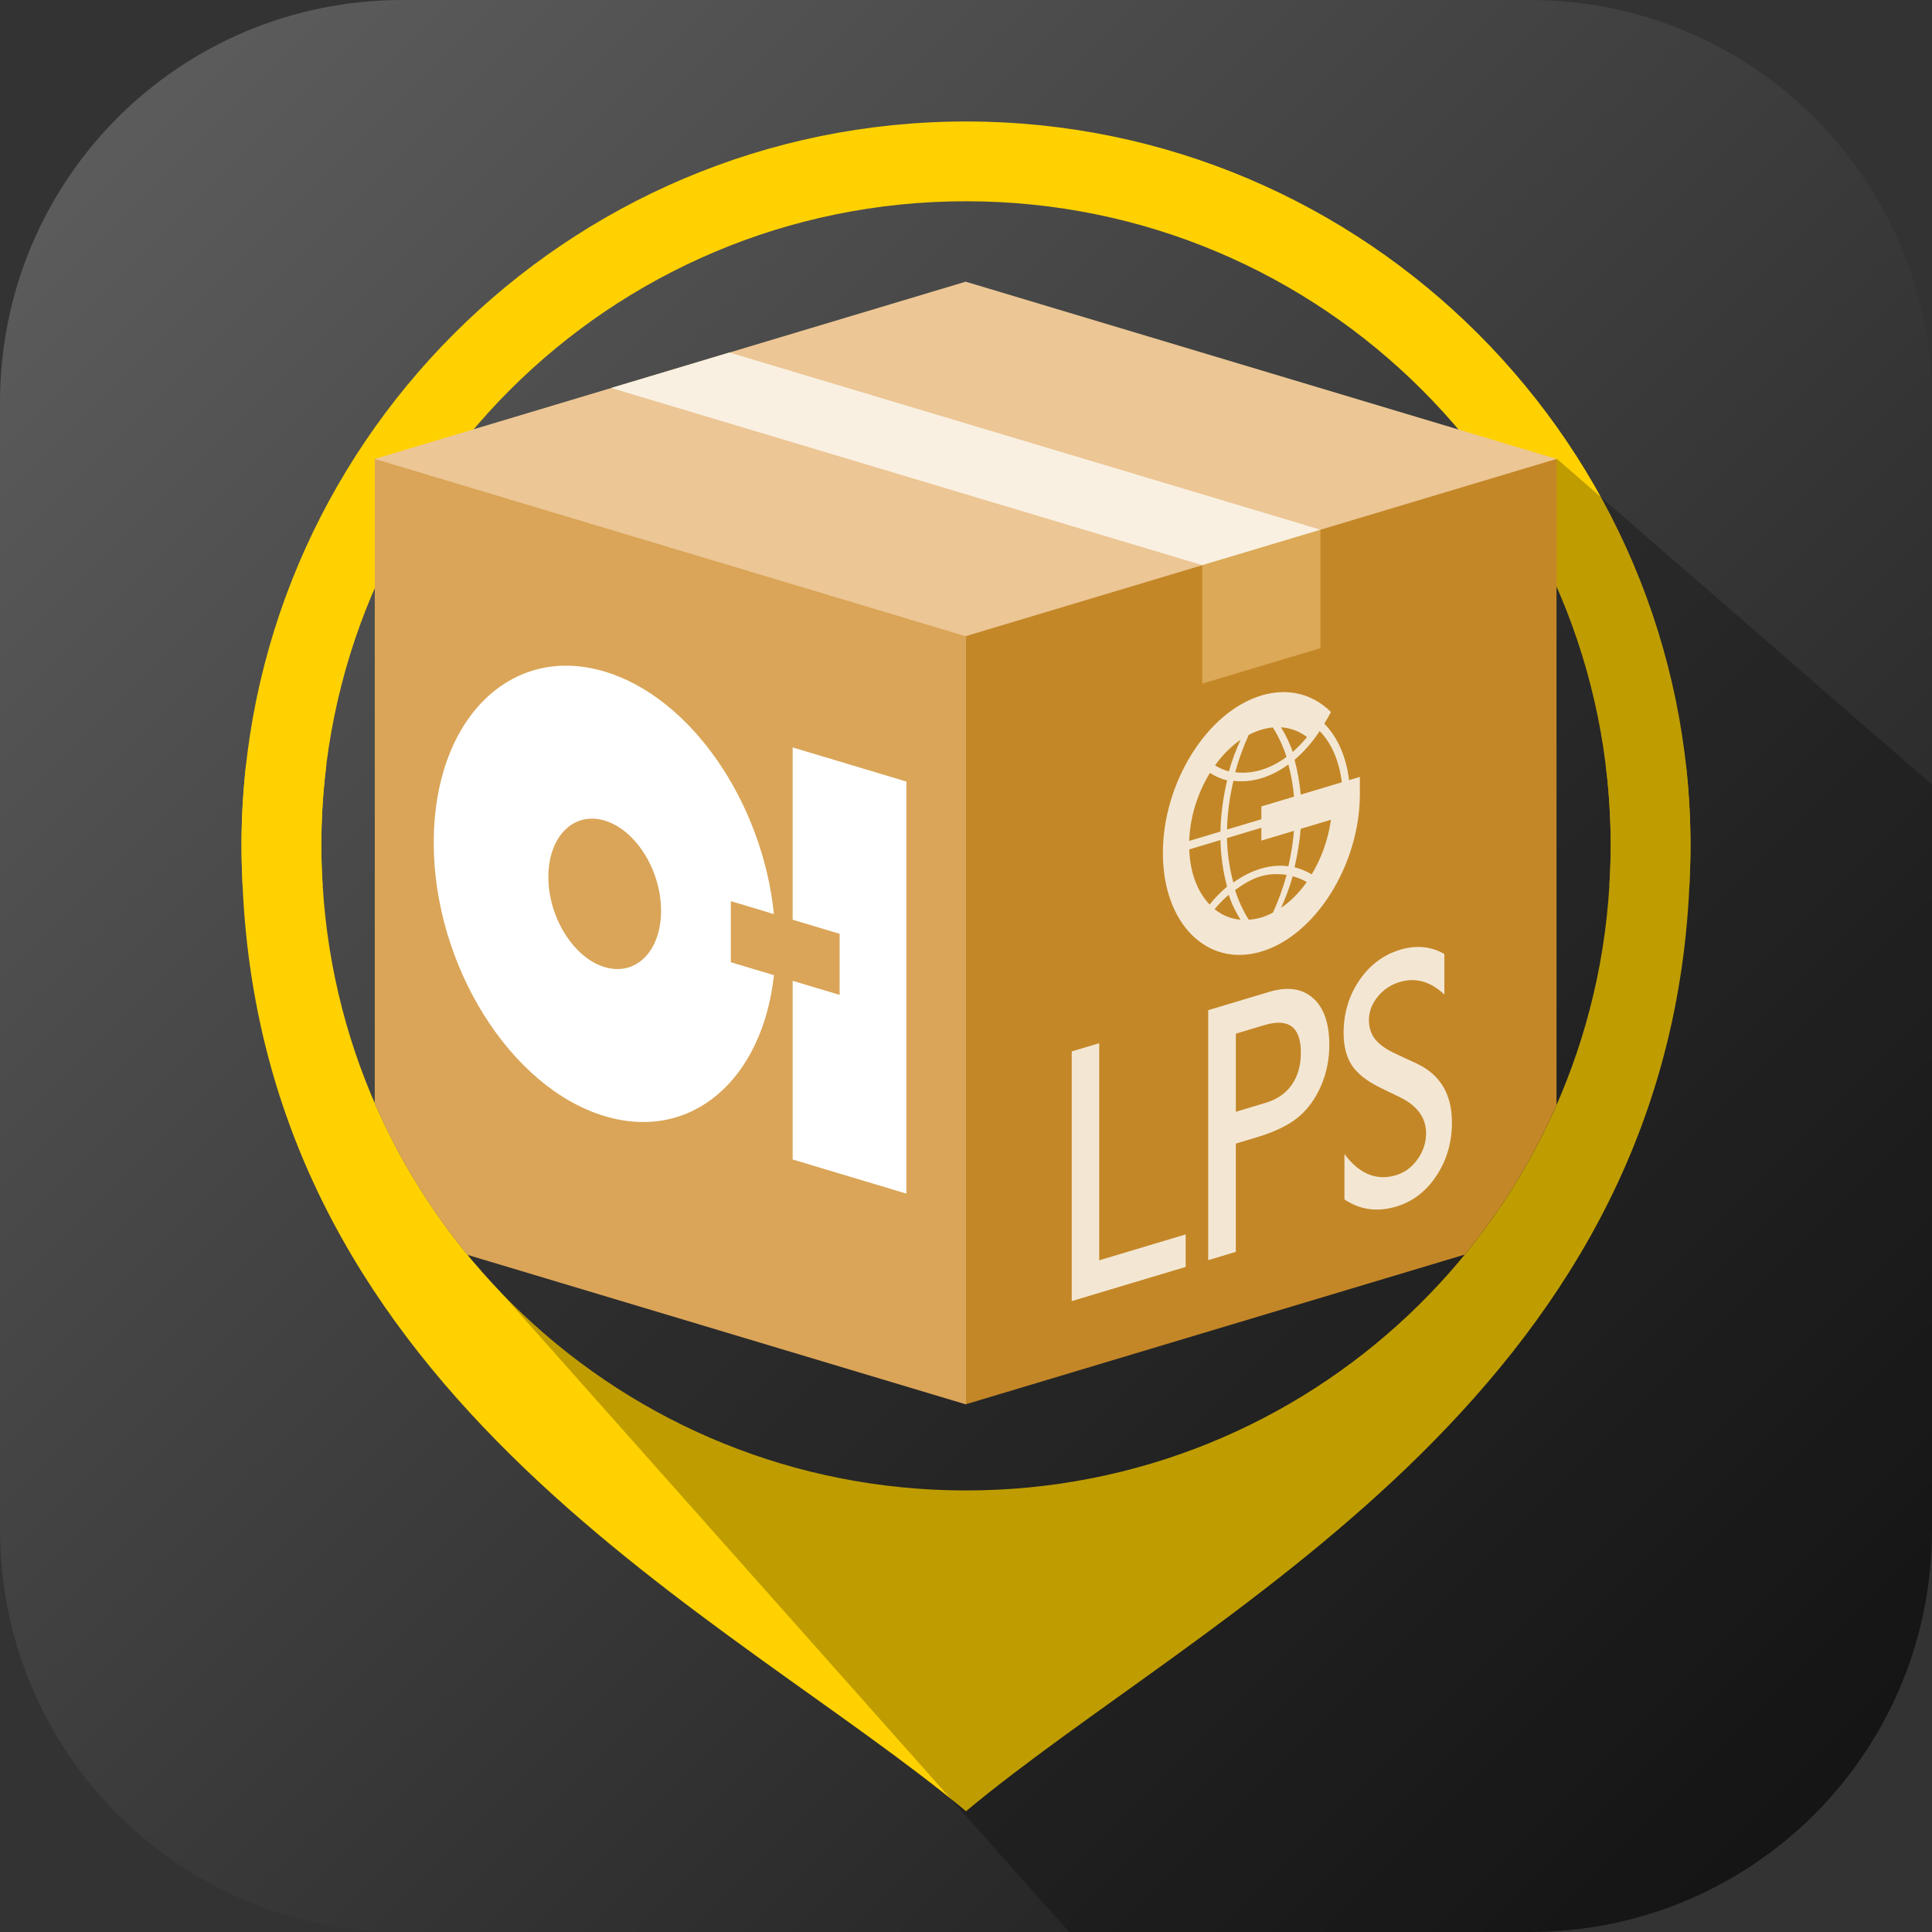 <svg version="1.1" viewBox="0 0 48 48" xml:space="preserve" xmlns="http://www.w3.org/2000/svg" xmlns:xlink="http://www.w3.org/1999/xlink"><rect x="0" y="0" width="48" height="48" fill="#333333" stroke="none"/><defs><linearGradient id="linearGradient13595" x2="48" y2="48" gradientUnits="userSpaceOnUse"><stop stop-color="#606060" offset="0"/><stop stop-color="#171717" offset="1"/></linearGradient><clipPath id="clipPath17671"><use xlink:href="#rect12782"/></clipPath><clipPath id="clipPath33"><path d="m48 0-8.016 22c-0.507 8.397-7.458 15.031-15.984 15.031s-15.477-6.634-15.984-15.031l-8.016-22z" color="#000000" fill="#ffd100" stroke-width=".997" style="-inkscape-stroke:none"/></clipPath></defs><path id="rect12782" d="m10 0h28c5.54 0 10 4.46 10 10v28c0 5.54-4.46 10-10 10h-28c-5.54 0-10-4.46-10-10v-28c0-5.54 4.46-10 10-10z" fill="url(#linearGradient13595)" stop-color="#000000" style="paint-order:markers stroke fill"/><path d="m6.113 18.998c-0.074 0.663-0.113 1.337-0.113 2.019 0 0.334 0.013 0.658 0.027 0.982 0.566 12.83 12.12 18.123 17.973 23 5.851-4.876 17.403-10.253 17.973-23 0.014-0.324 0.027-0.649 0.027-0.982 0-0.683-0.039-1.357-0.113-2.019h-1.994c0.083 0.661 0.125 1.335 0.125 2.019 0 0.331-0.014 0.657-0.033 0.982-0.507 8.397-7.458 15.031-15.984 15.031s-15.477-6.634-15.984-15.031c-0.02-0.326-0.033-0.652-0.033-0.982 0-0.684 0.042-1.358 0.125-2.019h-1.994z" color="#000000" fill="#ffd100" stroke-width=".997" style="-inkscape-stroke:none"/><path d="m24 3.018c-9.93-1e-7 -18 8.07-18 18 0 0.334 0.013 0.658 0.027 0.982h1.988c-0.02-0.326-0.033-0.652-0.033-0.982-1e-7 -8.857 7.16-16.018 16.018-16.018s16.018 7.16 16.018 16.018c0 0.331-0.014 0.657-0.033 0.982h1.988c0.014-0.324 0.027-0.649 0.027-0.982 0-9.93-8.07-18-18-18zm0 0c-9.93-1e-7 -18 8.07-18 18 0 0.334 0.013 0.658 0.027 0.982h1.988c-0.02-0.326-0.033-0.652-0.033-0.982-1e-7 -8.857 7.16-16.018 16.018-16.018s16.018 7.16 16.018 16.018c0 0.331-0.014 0.657-0.033 0.982h1.988c0.014-0.324 0.027-0.649 0.027-0.982 0-9.93-8.07-18-18-18z" color="#000000" fill="#ffd100" stroke-width=".997" style="-inkscape-stroke:none"/><g><path d="m11.627 31.193 27.061-19.787 28.313 24.594-28 26z" clip-path="url(#clipPath17671)" fill-opacity=".25"/></g><g clip-path="url(#clipPath33)"><g transform="matrix(.734 0 0 .734 6.375 3.328)" stroke-width=".817"><path d="m4 11 20 32 20-32-20-6z" fill="#ecc695"/><path d="m24 43v-26l20-6v26z" fill="#c48727"/><g transform="matrix(.667 -.2 0 .867 -16 16)" display="none" stroke-width=".817"><path d="m79.517 26.869a4.415 4.707 1.1424e-5 0 0-4.516-4.141 4.415 4.707 1.1424e-5 0 0-4.516 4.141v0.746a4.415 4.707 1.1424e-5 0 0 4.516 4.141 4.415 4.707 1.1424e-5 0 0 4.516-4.141zm-0.706 1e-6 -1.694-1e-6a6.402 6.826 2.3105e-5 0 0-0.243-1.529 4.291 4.575 8.1458e-6 0 0 0.988-0.602 3.387 3.611 7.7576e-7 0 1 0.932 2.131zm-5.183 0a5.471 5.833 5.0698e-6 0 1 0.209-1.288 4.759 5.074 9.881e-6 0 0 1.163 0.157 4.793 5.11 3.4144e-6 0 0 1.18-0.157 6.14 5.759 90 0 1 0.209 1.288zm2.778 0.746a5.414 5.772 3.8062e-6 0 1-0.209 1.288 4.816 5.134 1.1038e-5 0 0-2.36 0 5.471 5.833 5.0698e-6 0 1-0.209-1.288zm0.226-3.01a6.673 7.115 1.4184e-5 0 0-0.502-0.975 3.89 4.147 1.4846e-5 0 1 1.129 0.602 3.709 3.955 1.6847e-5 0 1-0.644 0.397zm-1.468-1.12a5.646 6.019 8.6244e-6 0 1 0.779 1.384 4.308 4.593 4.063e-6 0 1-0.943 0.114 4.268 4.551 8.321e-6 0 1-0.943-0.114 5.544 5.911 5.159e-6 0 1 0.779-1.384zm-1.778 1.144a3.709 3.955 1.6847e-5 0 1-0.644-0.397 3.89 4.147 1.4846e-5 0 1 1.129-0.602 5.86 6.248 1.8787e-5 0 0-0.486 0.999zm-1.208 0.102a4.291 4.575 8.1458e-6 0 0 0.988 0.602 6.21 6.621 3.3057e-6 0 0-0.243 1.529h-1.694a3.387 3.611 7.7576e-7 0 1 0.948-2.131zm-0.971 2.883h1.694a6.21 6.621 3.3057e-6 0 0 0.243 1.529 4.291 4.575 8.1458e-6 0 0-0.988 0.602 3.387 3.611 7.7576e-7 0 1-0.948-2.131zm2.179 2.239a5.86 6.248 1.8787e-5 0 0 0.486 0.999 3.89 4.147 1.4846e-5 0 1-1.129-0.602 3.709 3.955 1.6847e-5 0 1 0.644-0.397zm1.451 1.144a5.544 5.911 5.159e-6 0 1-0.779-1.384 4.195 4.472 4.1845e-6 0 1 1.886 0 5.51 5.875 7.8806e-6 0 1-0.779 1.384zm1.778-1.144a3.709 3.955 1.6847e-5 0 1 0.672 0.397 4.088 4.358 1.4854e-6 0 1-1.129 0.602 6.91 6.481 90 0 0 0.457-0.999zm1.208-0.102a4.291 4.575 8.1458e-6 0 0-0.988-0.602 6.097 6.501 1.2283e-5 0 0 0.243-1.529h1.694a3.387 3.611 7.7576e-7 0 1-0.948 2.131z" fill="#fff" opacity=".8" stroke-width=".476"/><rect x="60" y="15" width="30" height="30" fill="none"/><path d="m67.46 37.988h2.598v3.28q-1.429 0.621-2.837 0.621-1.922 0-3.075-1.119-1.147-1.125-1.147-2.77 0-1.734 1.191-2.886 1.191-1.152 2.986-1.152 0.654 0 1.241 0.144 0.587 0.139 1.485 0.515v1.13q-1.385-0.803-2.748-0.803-1.269 0-2.139 0.864t-0.87 2.122q0 1.319 0.87 2.155t2.238 0.837q0.665 0 1.59-0.305l0.105-0.033v-1.612h-1.49zm4.216-3.928h1.108v6.731h3.485v1.008h-4.593zm5.501 7.74v-7.751h2.454q1.108 0 1.767 0.598t0.659 1.607q0 0.676-0.338 1.197-0.338 0.521-0.925 0.759-0.587 0.233-1.684 0.233h-0.82v3.357zm2.26-6.765h-1.147v2.421h1.213q0.676 0 1.042-0.316 0.366-0.321 0.366-0.914 0-1.191-1.474-1.191zm5.501 3.518-0.842-0.51q-0.792-0.482-1.13-0.947-0.332-0.471-0.332-1.08 0-0.914 0.632-1.485 0.637-0.571 1.651-0.571 0.97 0 1.778 0.543v1.258q-0.837-0.803-1.801-0.803-0.543 0-0.892 0.255-0.349 0.249-0.349 0.643 0 0.349 0.255 0.654 0.255 0.305 0.825 0.637l0.848 0.499q1.418 0.842 1.418 2.15 0 0.931-0.626 1.512-0.621 0.582-1.618 0.582-1.147 0-2.089-0.704v-1.407q0.898 1.136 2.078 1.136 0.521 0 0.864-0.288 0.349-0.294 0.349-0.731 0-0.709-1.019-1.341z" fill="#fff" opacity=".8" stroke-width="1.622" aria-label="GLPS"/></g><g transform="matrix(.667 -.2 0 .867 -16.444 16.932)" stroke-width=".756"><rect x="60.667" y="14.079" width="30" height="30" fill="none"/><path d="m66.019 31.52h1.395v8.476h4.388v1.27h-5.783zm6.927 9.745v-9.759h3.09q1.395 0 2.225 0.753 0.83 0.753 0.83 2.023 0 0.851-0.426 1.507t-1.165 0.956q-0.739 0.293-2.121 0.293h-1.032v4.227zm2.846-8.518h-1.444v3.049h1.528q0.851 0 1.312-0.398 0.46-0.405 0.46-1.151 0-1.5-1.856-1.5zm6.927 4.43-1.06-0.642q-0.998-0.607-1.423-1.193-0.419-0.593-0.419-1.36 0-1.151 0.795-1.869 0.802-0.719 2.079-0.719 1.221 0 2.239 0.684v1.583q-1.053-1.012-2.267-1.012-0.684 0-1.123 0.321-0.439 0.314-0.439 0.809 0 0.439 0.321 0.823 0.321 0.384 1.039 0.802l1.067 0.628q1.786 1.06 1.786 2.707 0 1.172-0.788 1.904-0.781 0.732-2.037 0.732-1.444 0-2.63-0.886v-1.772q1.13 1.43 2.616 1.43 0.656 0 1.088-0.363 0.439-0.37 0.439-0.921 0-0.893-1.284-1.688z" fill="#fff" opacity=".8" aria-label="LPS"/><g transform="matrix(.933 0 0 .933 3.286 -17.394)" fill="#fff" opacity=".8"><path d="m77.554 39.912c-2.95 0-5.357 2.407-5.357 5.357 0 2.95 2.407 5.357 5.357 5.357 2.95 0 5.357-2.407 5.357-5.357v-0.715h-0.589c-0.155-1.036-0.641-1.964-1.346-2.675 0.129-0.136 0.257-0.269 0.366-0.405l-0.063-0.049 0.004-0.004c-0.963-0.933-2.284-1.51-3.728-1.51zm0 1.43c0.212 0 0.422 0.017 0.624 0.049 0.306 0.445 0.558 0.915 0.746 1.406-0.902 0.307-1.88 0.299-2.794-0.004 0.187-0.485 0.434-0.951 0.736-1.392 0.223-0.039 0.453-0.059 0.687-0.059zm1.067 0.146c0.525 0.147 1.005 0.4 1.416 0.736-0.247 0.178-0.509 0.323-0.781 0.443-0.159-0.413-0.382-0.802-0.635-1.179zm-2.201 0.017c-0.251 0.375-0.474 0.764-0.631 1.175-0.264-0.112-0.516-0.258-0.757-0.426 0.403-0.337 0.871-0.596 1.388-0.75zm4.304 0.624c0.637 0.644 1.06 1.488 1.207 2.424h-2.239c-0.055-0.519-0.171-1.032-0.335-1.535 0.493-0.21 0.96-0.498 1.367-0.889zm-5.968 0.377c0.296 0.212 0.606 0.391 0.935 0.527-0.218 0.671-0.345 1.36-0.363 2.058h-1.699c0.045-1.009 0.465-1.915 1.127-2.584zm1.277 0.624c0.977 0.32 2.022 0.328 2.989 0.004 0.151 0.464 0.254 0.94 0.307 1.419h-1.775v0.537h-1.869c0.017-0.664 0.141-1.322 0.349-1.96zm-2.403 2.316h1.699c0.017 0.689 0.147 1.371 0.359 2.033-0.333 0.135-0.649 0.315-0.949 0.53-0.65-0.668-1.065-1.564-1.109-2.563zm2.054 0h1.869v0.537h1.775c-0.054 0.478-0.157 0.95-0.307 1.413-0.973-0.327-2.016-0.324-2.993-0.01-0.204-0.631-0.328-1.283-0.345-1.939zm4.008 0.537h1.646c-0.149 0.789-0.519 1.494-1.046 2.044-0.296-0.207-0.611-0.375-0.935-0.513 0.163-0.501 0.28-1.012 0.335-1.531zm-2.197 1.486c0.486 0 0.968 0.106 1.433 0.265-0.188 0.491-0.44 0.963-0.746 1.409-0.204 0.033-0.413 0.056-0.628 0.056-0.235 0-0.464-0.024-0.687-0.063-0.307-0.447-0.558-0.92-0.746-1.413 0.448-0.147 0.907-0.255 1.374-0.255zm-1.716 0.37c0.158 0.418 0.383 0.812 0.638 1.193-0.526-0.157-1.002-0.421-1.409-0.767 0.245-0.169 0.503-0.312 0.771-0.426zm3.477 0.028c0.266 0.116 0.523 0.253 0.767 0.419-0.402 0.345-0.875 0.608-1.399 0.76 0.252-0.376 0.473-0.767 0.631-1.179z" color="#000000" fill="#fff" style="-inkscape-stroke:none"/></g></g><path d="m4 37 6e-7 -26 20 6v26z" fill="#daa558"/><g transform="matrix(1.156 0 0 1.156 -35.23 -3.747)"><path d="m33.933 35.245 17.299 5.19v-22.489l-17.299-5.19z" fill="none" stop-color="#000000" stroke-width=".817" style="paint-order:markers stroke fill"/><path d="m40.668 32c2.532 0.76 4.619-1.058 4.956-4.127l-1.262-0.379v-1.789l1.262 0.379c-0.336-3.272-2.424-6.342-4.956-7.101-2.764-0.829-5.006 1.411-5.006 5.006 0 3.596 2.242 7.181 5.006 8.011zm5.504 1.27 3.33 0.999v-12.066l-3.33-0.999v5.045l1.375 0.412v1.789l-1.375-0.412zm-5.504-5.633c-0.911-0.273-1.649-1.456-1.649-2.641 0-1.184 0.739-1.923 1.649-1.65 0.912 0.274 1.651 1.456 1.651 2.64 0 1.185-0.738 1.925-1.651 1.651z" fill="#fff" stop-color="#000000" stroke-linecap="round" stroke-linejoin="round" stroke-width=".103" style="paint-order:markers stroke fill"/></g><g transform="matrix(1.05 0 0 .55 -1.193 3.925)"><path d="m35.432 17.219v7.291l-3.811 2.181v-9.472z" fill="#dba957"/><path d="m12.568 8.496 3.811-2.181 19.053 10.904-3.811 2.181z" fill="#f9f0e1"/></g></g></g></svg>
